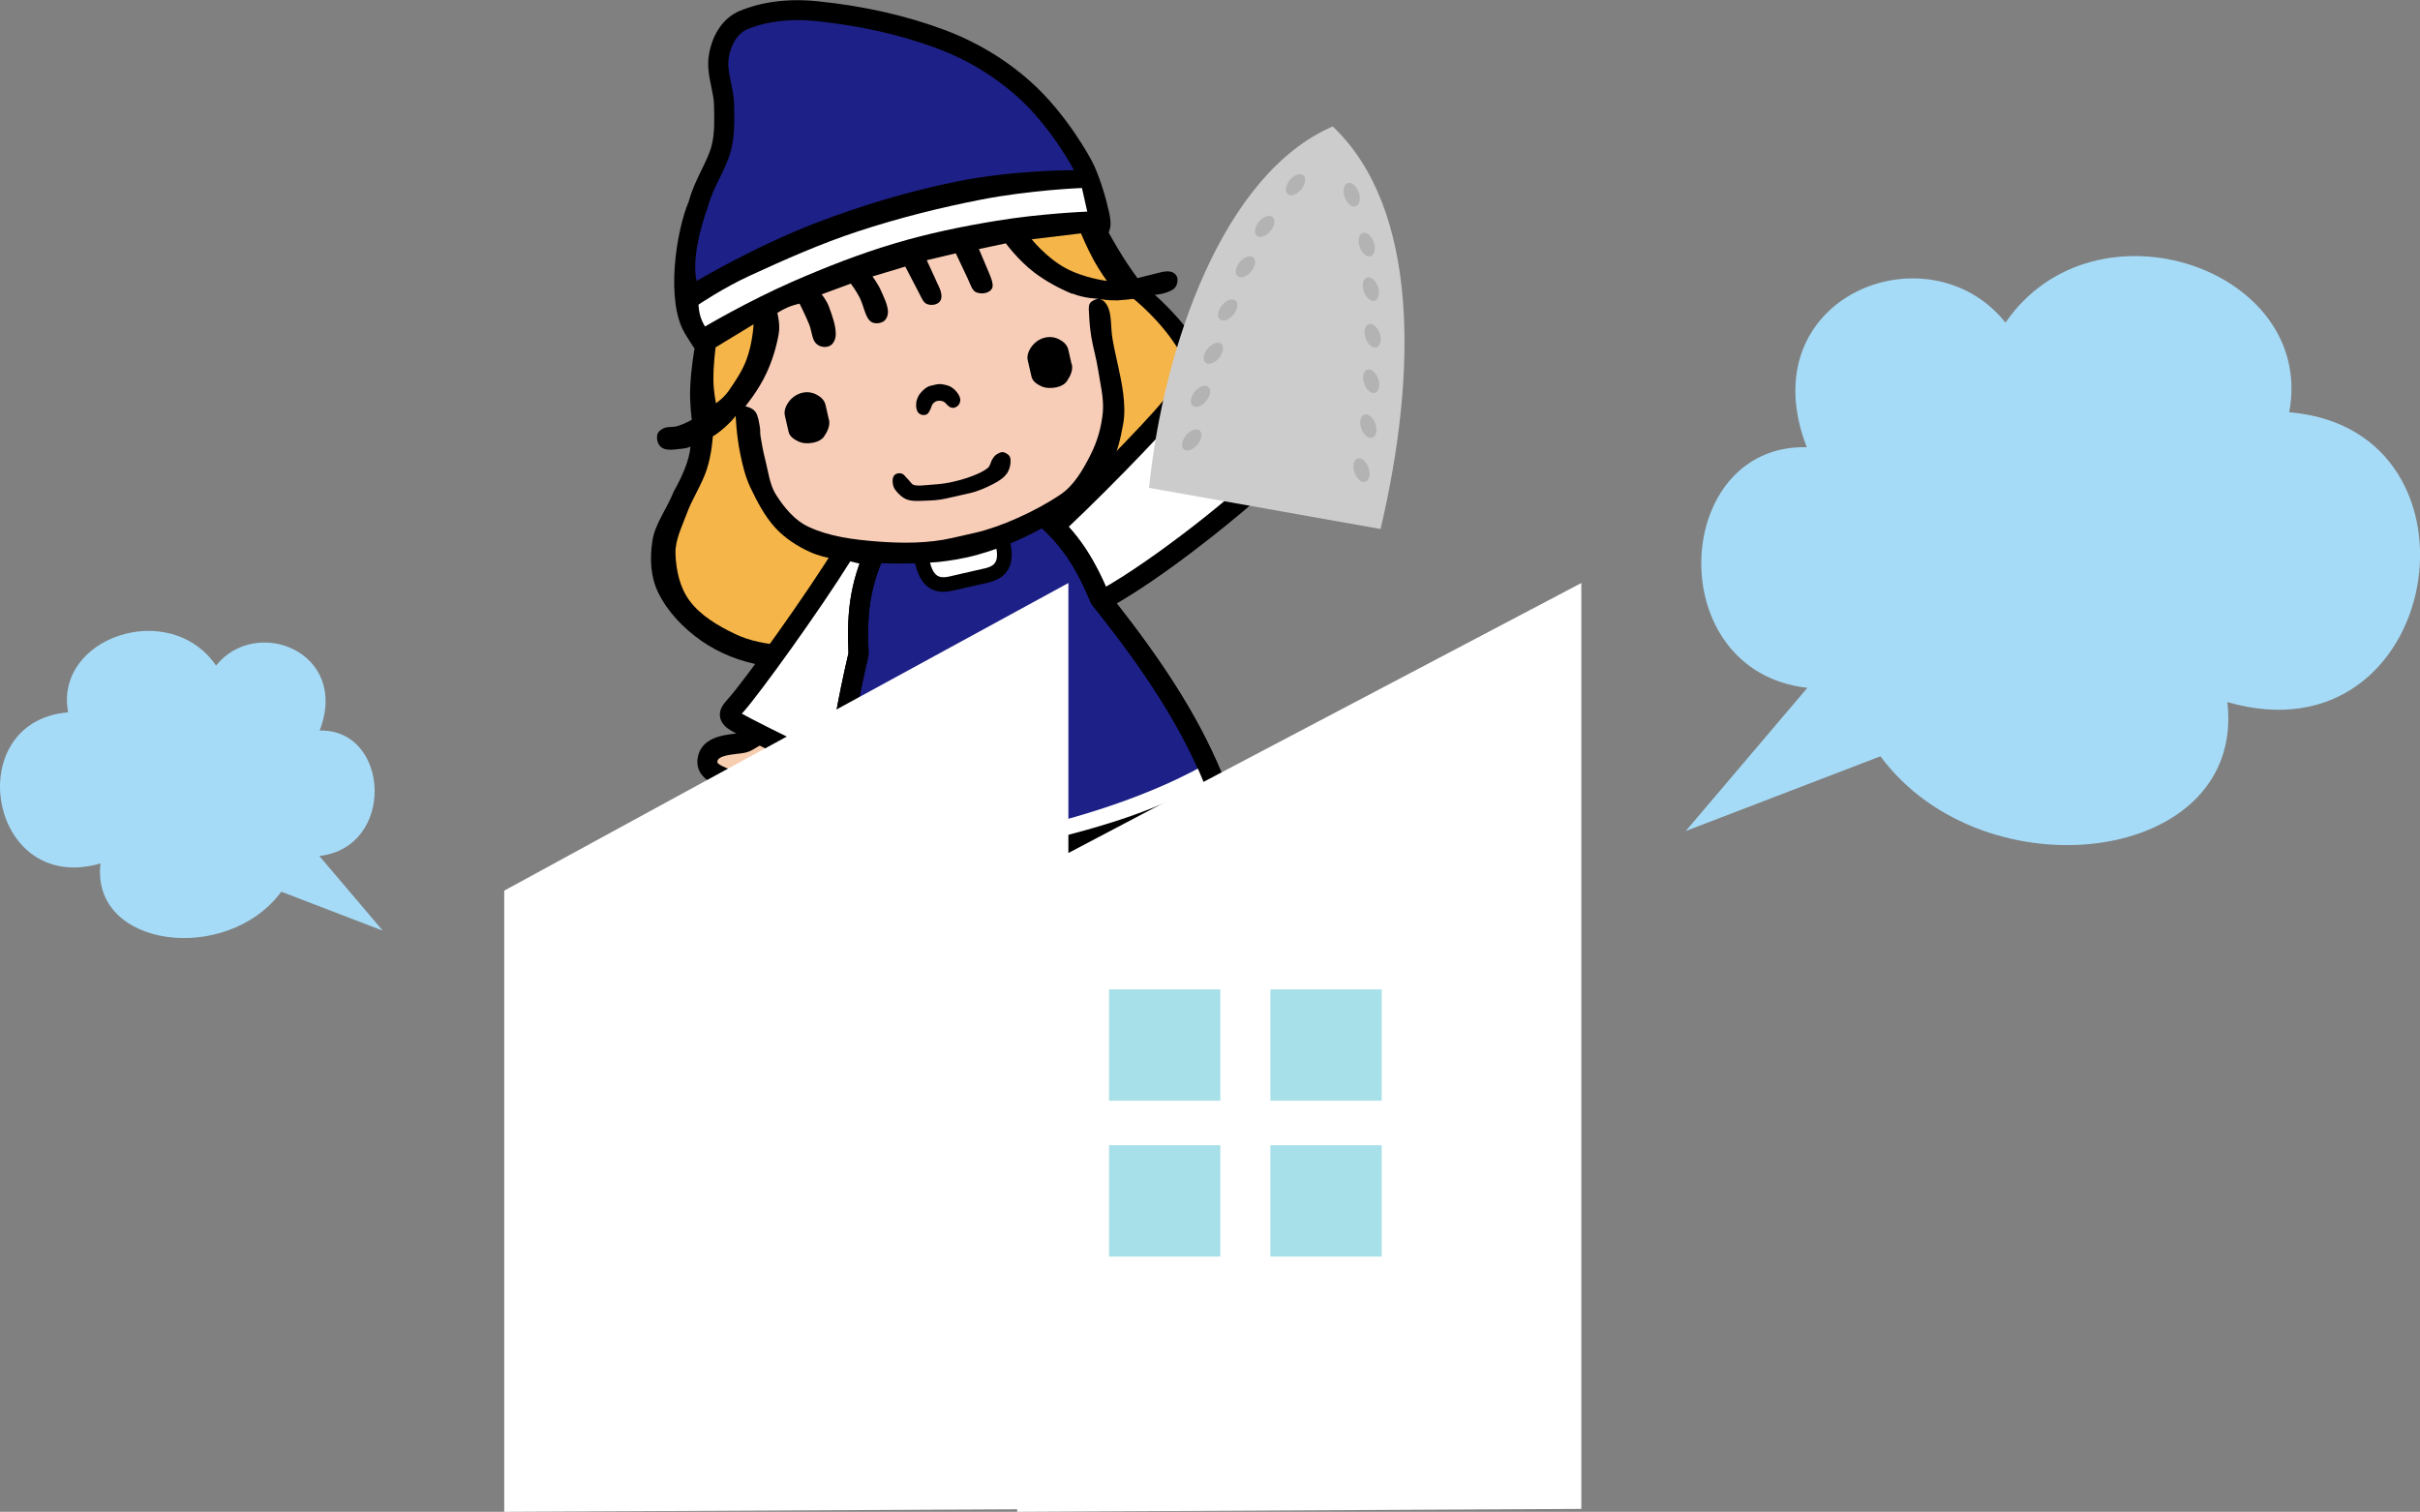 <?xml version="1.0" encoding="UTF-8"?>
<svg id="_レイヤー_2" data-name="レイヤー 2" xmlns="http://www.w3.org/2000/svg" width="250" height="156.18" viewBox="0 0 250 156.18">
  <rect x="0" y="0" width="250" height="156.18" fill="#808080" stroke="none"/>
  <defs>
    <style>
      .cls-1 {
        fill: #1d2086;
      }

      .cls-1, .cls-2, .cls-3, .cls-4, .cls-5, .cls-6, .cls-7, .cls-8, .cls-9, .cls-10 {
        stroke-width: 0px;
      }

      .cls-3 {
        fill: #b3b3b3;
      }

      .cls-4 {
        fill: #ccc;
      }

      .cls-5 {
        fill: #fff;
      }

      .cls-6 {
        fill: #a8e0e9;
      }

      .cls-7 {
        fill: #a6dbf7;
      }

      .cls-8 {
        fill: #f6b549;
      }

      .cls-9 {
        fill: #f7cdb8;
      }

      .cls-10 {
        fill: #f7cdaf;
      }
    </style>
  </defs>
  <g id="_レイヤー_1-2" data-name="レイヤー 1">
    <g>
      <g>
        <g>
          <path class="cls-2" d="M119.29,30.45s2.19,1.9,3.83,4.2c1.25,1.75,2.41,3.57,3.12,5.55.69,1.94,1.15,3.98,1,5.98-.19,2.51-.88,4.99-1.99,7.24-.89,1.8-2.22,3.48-3.92,4.69-5.96,4.23-11.48,5.55-18.31,7.1-12.47,2.84-21.13,4.36-24.26,3.53-2.25-.39-4.42-1.23-6.28-2.52-1.88-1.32-3.51-3.01-4.48-5-.79-1.6-.89-3.51-.6-5.36.26-1.73,1.5-3.31,2.21-5.1.75-1.33,1.64-3.19,1.71-4.64-.05-2.77,1.48-6.89,3.79-9.87,2.32-2.99,8.52-8.16,17.36-10.18,11.47-2.61,20.01-1.56,26.82,4.38Z"/>
          <path class="cls-8" d="M117.08,30.85s2.89,2.28,4.7,5.33c1.59,2.69,3.14,5.41,3.29,8.21.16,3.13-.74,6.33-2.41,9.04-2.04,3.34-6.35,5.21-6.35,5.21-2.49,1.44-9.53,3.61-14.03,4.63-9.43,2.15-16.99,3.76-21.4,3.4-1.69-.14-3.38-.43-4.91-1.16-1.85-.88-3.61-1.94-4.73-3.45-1-1.34-1.4-3.11-1.46-4.88-.04-1.35.64-2.71,1.17-4.13.57-1.54,1.52-2.94,2.04-4.48.56-1.67.65-3.5.65-3.5.08-6.68,7.96-14.17,18.9-17.08,10.93-2.91,19.13-.84,24.54,2.87Z"/>
        </g>
        <g>
          <g>
            <path class="cls-10" d="M73.09,78.5c-.17,1.14,1.05,1.57,1.64,1.83-.98,2.2-.58,4.92,1.38,5.67,1.97.75,4.63-.39,5.63-4.3.76-2.96,1.18-3.72,1.19-4.42,0-.7-2.95-1.86-3.73-1.7-.78.16-1.48.74-2.16,1.07-.68.33-3.67,0-3.95,1.84Z"/>
            <path class="cls-2" d="M83.96,77.52c-.04.44-.18.89-.39,1.56-.2.64-.47,1.52-.82,2.87-.58,2.26-1.76,3.96-3.34,4.77-1.18.61-2.48.7-3.67.24-.99-.38-1.74-1.12-2.17-2.17-.48-1.16-.52-2.58-.13-3.95-.73-.43-1.56-1.18-1.37-2.51h0c.32-2.13,2.64-2.4,3.89-2.54.24-.03.57-.07.67-.1.16-.08.36-.2.56-.33.52-.31,1.11-.67,1.81-.81,1.09-.22,3.4.73,4.27,1.44.47.39.71.82.7,1.28,0,.08,0,.15-.01.23ZM75.27,82.34c-.05.61.02,1.19.22,1.67.21.51.54.85.99,1.02.63.24,1.33.19,1.97-.15,1.04-.54,1.85-1.76,2.28-3.44.36-1.41.64-2.32.85-2.98.13-.41.22-.7.27-.92-.54-.39-2.01-.95-2.49-.93-.3.06-.71.31-1.11.55-.26.16-.51.31-.76.43-.35.17-.77.22-1.31.28-1.01.12-1.99.27-2.07.78-.04.21.2.36.87.66l.17.07c.52.24.75.85.52,1.37-.23.51-.37,1.05-.41,1.57Z"/>
          </g>
          <g>
            <path class="cls-5" d="M76.04,72.84c-.6.68-.94,1.03-.24,1.59.7.55,9.3,4.7,9.98,5.03.68.33,1.11.11,1.39-.4,2.17-3.42,9.26-16.59,8.68-20.16l-8.49-2.1c-2.97,4.9-9.59,14.11-11.31,16.04Z"/>
            <path class="cls-2" d="M96.91,59.84c-.11,1.33-.77,4.02-3.43,9.64-1.89,3.99-4.2,8.18-5.42,10.11-.59,1.03-1.63,1.33-2.74.8l-.1-.05c-6.18-2.99-9.57-4.7-10.07-5.11-.18-.14-.72-.57-.78-1.28-.06-.74.41-1.27.87-1.79l.02-.02c1.7-1.9,8.23-10.99,11.2-15.88.24-.39.7-.58,1.14-.47l8.49,2.1c.4.1.71.43.78.84.03.2.09.53.04,1.11ZM86.27,78.54s.01-.02.02-.04c2.58-4.08,8.22-15,8.54-18.77v-.02s-6.99-1.72-6.99-1.72c-3.17,5.09-9.36,13.67-11.03,15.54h0l-.02.02c-.05.05-.1.11-.16.17.78.45,3.6,1.89,9.49,4.74l.1.05s.03.01.04.02Z"/>
          </g>
        </g>
        <polygon class="cls-2" points="103.76 94.43 99.12 95.49 97.06 89.03 102.85 87.71 103.76 94.43"/>
        <g>
          <path class="cls-1" d="M90.54,101.97c-.76-3.34,2.59-4.07,5.68-4.78.4-1.5.71-2.51,2.82-3.22.93-.31,2.64-.6,3.63-.83s3.55-.14,4.54,4.19-3.32,4.84-4.85,5.19-4.5.99-6.22,1.38-4.96.86-5.6-1.94Z"/>
          <path class="cls-2" d="M103.57,103.33c-.22.05-.42.09-.6.13-.14.03-.27.06-.38.08-.74.17-1.83.41-2.94.65-1.18.26-2.39.53-3.27.73-5.15,1.17-6.5-1.2-6.85-2.72-.44-1.91.2-3.46,1.83-4.47,1.12-.7,2.58-1.07,4.03-1.41.38-1.29,1-2.55,3.32-3.33.71-.24,1.75-.45,2.67-.63.39-.08.76-.15,1.06-.22.45-.1,4.46-.84,5.78,4.98.34,1.49.17,2.77-.49,3.81-1,1.55-2.86,2.13-4.16,2.42ZM96.28,98.24c-1.42.32-2.88.66-3.82,1.25-.88.54-1.14,1.19-.9,2.24.13.56.47,2.04,4.36,1.16.89-.2,2.11-.47,3.29-.73,1.11-.24,2.19-.48,2.93-.65.12-.03.27-.06.42-.09,1.03-.21,2.74-.57,3.43-1.64.36-.56.43-1.28.21-2.22-.84-3.67-2.73-3.54-3.29-3.41-.31.07-.7.15-1.11.23-.86.17-1.84.37-2.42.57-1.63.55-1.79,1.16-2.14,2.5-.1.37-.4.66-.77.75l-.09.02-.09.02Z"/>
        </g>
        <g>
          <g>
            <path class="cls-10" d="M125.63,38.98c1.09-.36,1.73.76,2.09,1.29,1-.62,3.26-.23,4.34,1.57,1.08,1.8,1.38,4.44-1.38,5.74-2.76,1.29-3.84,1.17-4.52,1.3-.69.13-2.34-2.58-2.32-3.37.02-.79.47-1.59.68-2.31.21-.72-.64-3.62,1.12-4.21Z"/>
            <path class="cls-2" d="M128.01,49.65c-.57.13-.99.17-1.31.21-.14.01-.25.02-.36.04-.46.08-.92-.07-1.38-.47-.86-.73-2.2-2.84-2.17-3.96.02-.71.27-1.35.48-1.92.09-.22.17-.44.23-.66,0-.06-.01-.39-.03-.63-.07-1.25-.21-3.59,1.82-4.27h0c1.35-.45,2.27.36,2.81,1.03.55-.11,1.17-.09,1.8.06,1.27.31,2.38,1.12,3.04,2.23.88,1.47,1.15,3.09.73,4.44-.37,1.2-1.26,2.16-2.57,2.78-1.36.64-2.36.96-3.11,1.13ZM126.38,47.9h0s0,0,0,0ZM126.26,47.81c.07,0,.15-.02.22-.02.66-.07,1.67-.17,3.75-1.15.78-.36,1.27-.87,1.46-1.5.24-.78.04-1.81-.53-2.76-.38-.63-1.01-1.1-1.74-1.27-.53-.13-.97-.06-1.15.05-.47.29-1.09.17-1.41-.29l-.1-.15c-.41-.61-.63-.81-.8-.75-.48.16-.47,1.16-.41,2.17.03.54.06.97-.05,1.34-.08.27-.18.54-.29.83-.17.43-.34.87-.35,1.22.06.45.92,1.86,1.39,2.28Z"/>
          </g>
          <g>
            <path class="cls-5" d="M120.92,42.11c.56-.71.85-1.1,1.52-.52.67.59,6.01,7.52,6.46,8.14.44.61.31,1.07-.15,1.44-2.99,2.73-14.71,12.02-18.33,12.07l-3.31-7.19c4.3-3.78,12.21-11.91,13.81-13.94Z"/>
            <path class="cls-2" d="M111.26,64.17c-.3.07-.58.11-.83.11-.41,0-.79-.23-.96-.61l-3.31-7.19c-.19-.42-.09-.91.26-1.22,4.3-3.78,12.1-11.8,13.68-13.8h0s.82.64.82.64l-.8-.67c.42-.54.86-1.1,1.61-1.17.71-.07,1.23.39,1.4.54.83.73,6.39,8,6.61,8.31.72.99.6,2.08-.31,2.84-1.58,1.44-13.17,11.07-18.17,12.21ZM108.38,56.32l2.66,5.78c3.63-.95,13.43-8.43,17.01-11.7.01,0,.02-.02.03-.03,0-.01-.02-.02-.02-.04-.54-.74-5.09-6.62-6.15-7.8-.05.06-.1.13-.15.19l-.84-.62.82.64c-1.55,1.97-8.9,9.55-13.36,13.56Z"/>
          </g>
        </g>
        <polygon class="cls-2" points="111.72 92.62 116.36 91.57 115.42 84.85 109.62 86.17 111.72 92.62"/>
        <g>
          <path class="cls-1" d="M126.9,93.69c-.76-3.34-4.1-2.55-7.19-1.85-1.01-1.18-1.73-1.96-3.93-1.68-.98.12-2.64.6-3.63.83s-3.26,1.41-2.28,5.74,5.09,2.93,6.62,2.58,4.48-1.05,6.2-1.45,4.85-1.37,4.21-4.17Z"/>
          <path class="cls-2" d="M115.75,100.56c-1.3.3-3.23.58-4.8-.38-1.05-.64-1.75-1.73-2.09-3.22-1.32-5.82,2.61-6.89,3.06-6.99.3-.07.66-.16,1.05-.26.91-.23,1.94-.49,2.68-.58,2.43-.3,3.54.56,4.44,1.56,1.45-.33,2.93-.61,4.24-.47,1.91.21,3.15,1.33,3.59,3.24.35,1.52.16,4.25-4.99,5.42-.88.2-2.09.49-3.27.76-1.11.26-2.19.52-2.94.68-.11.03-.24.06-.38.09-.18.04-.38.09-.59.14ZM114.85,91.39c-.44.1-.93.22-1.38.34-.41.1-.79.2-1.1.27-.56.13-2.33.83-1.49,4.5.21.94.59,1.56,1.15,1.91,1.08.67,2.78.24,3.8,0,.15-.04.29-.07.42-.1.74-.17,1.81-.42,2.92-.68,1.18-.28,2.39-.56,3.28-.76,3.89-.89,3.55-2.37,3.43-2.93-.24-1.05-.76-1.52-1.78-1.63-1.13-.12-2.63.22-4.07.55l-.09.02c-.38.09-.77-.04-1.02-.34-.9-1.06-1.31-1.54-3.01-1.33-.29.04-.65.11-1.05.2Z"/>
        </g>
        <g>
          <path class="cls-1" d="M106.41,52.19c3.83,2.93,5.5,5.57,7.26,9.7,4.99,6.21,9.34,12.57,11.99,19.4-4.88,3.15-11.42,5.2-19.12,6.96s-14.49,2.74-20.25,2.01c-.57-7.3.6-14.91,2.41-22.67-.21-4.49.16-7.59,2.34-11.89l15.38-3.5Z"/>
          <path class="cls-2" d="M106.77,89.26c-9.04,2.06-15.4,2.68-20.61,2.02-.49-.06-.87-.46-.91-.95-.5-6.48.23-13.53,2.4-22.85-.19-4.43.15-7.72,2.46-12.26.14-.28.4-.47.7-.54l15.38-3.5c.3-.07.62,0,.86.19,4.04,3.09,5.78,5.91,7.53,9.99,5.98,7.46,9.7,13.5,12.05,19.56.18.46,0,.98-.41,1.25-4.41,2.85-10.41,5.04-19.45,7.1ZM87.27,89.31c4.81.46,10.74-.19,19.04-2.08s13.93-3.87,18.06-6.37c-2.3-5.62-5.88-11.31-11.51-18.32-.06-.07-.11-.16-.15-.24-1.6-3.78-3.08-6.25-6.55-8.99l-14.42,3.28c-1.94,3.97-2.2,6.84-2.01,10.94,0,.1,0,.19-.03.28-2.04,8.76-2.8,15.44-2.44,21.5Z"/>
        </g>
        <g>
          <path class="cls-5" d="M102.04,59.43c1.54-.4,1.98-1.44,1.58-3.24l-.51-1.91-8.19,1.86.37,1.94c.41,1.79,1.26,2.54,2.82,2.24l3.93-.89Z"/>
          <path class="cls-2" d="M102.21,60.16l-3.93.89c-1.97.39-3.22-.56-3.73-2.81l-.38-1.97c-.08-.4.18-.79.58-.88l8.19-1.86c.4-.09.8.15.9.54l.51,1.91c.52,2.27-.2,3.67-2.12,4.16,0,0-.01,0-.02,0ZM95.8,56.71l.23,1.23c.37,1.61.99,1.82,1.93,1.64l3.89-.89c.93-.24,1.39-.7,1.02-2.33l-.31-1.18-6.76,1.54Z"/>
        </g>
        <path class="cls-5" d="M106.38,87.54c-9.91,2.26-16.77,2.24-19.98,2.03-.52-.03-.92-.48-.88-1.01.03-.52.48-.91,1.01-.88,3.1.2,9.76.22,19.44-1.99.51-.12,1.02.2,1.13.71s-.2,1.02-.71,1.13Z"/>
        <path class="cls-5" d="M106.38,87.54c-.51.12-1.02-.2-1.13-.71s.2-1.02.71-1.13c9.68-2.2,15.67-5.1,18.38-6.62.46-.25,1.03-.1,1.29.36.26.45.1,1.03-.36,1.29-2.8,1.58-8.98,4.56-18.89,6.82Z"/>
        <path class="cls-2" d="M106.77,89.26c-9.04,2.06-15.4,2.68-20.61,2.02-.49-.06-.87-.46-.91-.95-.5-6.48.23-13.53,2.4-22.85-.19-4.43.15-7.72,2.46-12.26.14-.28.4-.47.7-.54l15.38-3.5c.3-.07.62,0,.86.19,4.04,3.09,5.78,5.91,7.53,9.99,5.98,7.46,9.7,13.5,12.05,19.56.18.46,0,.98-.41,1.25-4.41,2.85-10.41,5.04-19.45,7.1ZM87.27,89.31c4.81.46,10.74-.19,19.04-2.08s13.93-3.87,18.06-6.37c-2.3-5.62-5.88-11.31-11.51-18.32-.06-.07-.11-.16-.15-.24-1.6-3.78-3.08-6.25-6.55-8.99l-14.42,3.28c-1.94,3.97-2.2,6.84-2.01,10.94,0,.1,0,.19-.03.28-2.04,8.76-2.8,15.44-2.44,21.5Z"/>
        <g>
          <path class="cls-2" d="M115.32,31.03c-.91.02-1.72-.14-1.72-.14.4.12.69.39.94,1.03.31.91.2,2.02.39,3.09.32,1.88.86,3.73,1.1,5.61.13,1.06.19,2.14,0,3.18-.27,1.52-.61,3.04-1.35,4.33-1.28,2.26-3.43,4.05-3.43,4.05-2.22,1.83-5.69,3.61-8.32,4.51,0,0-1.46.54-2.98.88s-3.03.49-3.03.49c-3.58.28-7.14.17-9.54-.2,0,0-2.01-.06-3.71-.84-1.34-.61-2.6-1.43-3.58-2.5-1.09-1.19-1.87-2.69-2.59-4.2-.51-1.1-.8-2.3-1.04-3.5-.39-1.9-.46-3.86-.46-3.86-.48.69-1.79,1.82-2.37,2.12-.79.48-1.49.84-2.32,1.06-.49.24-1.03.21-1.56.29-.54.07-1.08.04-1.43-.22-.35-.27-.5-.78-.43-1.24.04-.32.34-.58.69-.74.39-.18.92-.07,1.39-.21.77-.23,1.5-.65,1.5-.65,0,0-.23-1.63-.17-3.24.08-2.07.45-4.12.45-4.12,0,0-.55-.81-1.02-1.61-1.96-3.3-.91-10.48.44-13.63h0c.31-1.19.83-2.23,1.32-3.25.43-.88.83-1.7,1.03-2.49.32-1.25.28-2.7.24-4.23-.01-.56-.14-1.16-.27-1.79-.22-1.04-.46-2.22-.24-3.43.38-2.14,1.53-3.77,3.16-4.45,2.3-.96,5.08-1.31,8.05-1,4.75.48,9.17,1.48,13.14,2.97,3.29,1.23,6.27,3.02,8.86,5.33,3.78,3.36,6.23,8.01,6.34,8.21.68,1.28,1.42,3.68,1.64,4.75.16.56.28,1.15.29,1.72.01.46-.2.91-.2.91,0,0,.72,1.32,1.53,2.6.68,1.08,1.45,2.11,1.45,2.11l2.39-.6c.41-.1.84-.15,1.18-.02.3.12.54.39.56.69.03.41-.1.84-.42,1.07-.75.52-1.93.59-1.93.59-1.14.33-2.54.48-3.96.58Z"/>
          <path class="cls-8" d="M77.85,33.5l-3.92,2.38s-.24,1.67-.23,3.34c0,1.22.27,2.44.27,2.44,0,0,.79-.54,1.31-1.29.71-1.02,1.4-2.06,1.83-3.2.65-1.73.74-3.67.74-3.67"/>
          <path class="cls-8" d="M111.66,24.11l-5.08.61s1.49,1.87,3.43,2.94c1.95,1.08,4.34,1.36,4.34,1.36,0,0-.74-1.01-1.34-2.1-.74-1.36-1.34-2.81-1.34-2.81"/>
          <path class="cls-5" d="M112.32,21.86l-.55-2.44s-5.28.2-10.41,1.2c-4.31.84-8.58,1.92-12.75,3.29-3.8,1.25-7.48,2.88-11.13,4.56-2.77,1.27-5.32,3-5.32,3,0,0,.02.62.19,1.2.16.55.48,1.06.48,1.06,0,0,4.38-2.59,9.01-4.62,3.45-1.51,6.97-2.89,10.57-3.96,3.44-1.03,6.97-1.76,10.52-2.34,4.65-.77,9.41-.95,9.41-.95"/>
          <path class="cls-1" d="M71.98,29.02s5.97-3.56,12.36-6.01c4.69-1.8,9.51-3.24,14.41-4.24,5.98-1.22,12.2-1.19,12.2-1.19,0,0-2.34-4.47-5.88-7.62-2.39-2.13-5.18-3.81-8.21-4.94-4.03-1.51-8.31-2.41-12.62-2.85-2.46-.25-4.95-.02-7.03.85-1.07.45-1.69,1.63-1.92,2.9-.26,1.42.5,3.1.54,4.78.04,1.64.08,3.28-.31,4.82-.5,1.97-1.83,3.75-2.36,5.75-.89,2.45-1.67,5.67-1.2,7.75Z"/>
          <path class="cls-9" d="M110.75,30.35c-1.39-.58-2.73-1.31-3.93-2.22-1.64-1.25-2.91-2.99-2.91-2.99l-2.78.59,1.01,2.39c.29.68.55,1.37.32,1.72-.29.46-1.06.6-1.65.34-.4-.18-.58-.87-.88-1.49l-1.19-2.52-3,.71,1.28,2.79c.25.53.34,1.12.09,1.45-.27.37-.89.48-1.37.28-.36-.14-.56-.67-.82-1.17l-1.4-2.69-3.39,1.02s.52.67.86,1.42c.32.73.68,1.44.74,2.13.03.47-.16.93-.5,1.12-.45.24-1.05.24-1.39-.11-.49-.51-.61-1.55-1.05-2.41-.38-.74-.9-1.41-.9-1.41l-3.01,1.11s.51.6.76,1.29c.34.94.69,1.88.7,2.78.01.55-.24,1.07-.64,1.26-.46.21-1.07.1-1.43-.29-.39-.41-.4-1.26-.7-1.99-.44-1.06-.97-2.09-.97-2.09,0,0-.6.12-1.15.35-.6.25-1.15.61-1.15.61,0,0,.33,1.13.14,2.19-.25,1.4-.67,2.76-1.27,4.05-.84,1.81-2.17,3.4-2.17,3.4,0,0,.72.13,1.04.58.28.39.34.95.45,1.51.07.31.02.64.07.96.13.8.27,1.59.47,2.37.34,1.31.47,2.67,1.13,3.71.89,1.39,1.96,2.68,3.38,3.33,2.12.99,4.6,1.32,7.1,1.51,2.59.2,5.25.2,7.71-.36l2.46-.56c2.46-.56,6.09-2.14,8.74-3.93,1.39-.94,2.29-2.49,3.1-4.09.71-1.38,1.14-2.9,1.28-4.44.12-1.44-.27-2.92-.5-4.42-.17-1.12-.51-2.22-.69-3.33-.12-.75-.2-1.52-.23-2.29-.02-.43-.09-.87.07-1.16.23-.39.89-.5.89-.5,0,0-1.44-.02-2.69-.54ZM85.64,43.36c.13.59-.14,1.19-.5,1.72-.24.35-.67.56-1.12.65-.5.1-1.04.09-1.49-.1-.49-.22-.95-.53-1.06-1.01l-.39-1.69c-.11-.5.1-1.01.42-1.44.32-.43.8-.76,1.32-.9.5-.13,1.04-.08,1.5.16.46.23.85.58.96,1.07l.35,1.54ZM94.64,41.63c.07-.37.2-.73.43-1,.3-.36.65-.68,1.08-.78l.6-.14c.36-.08.73,0,1.1.1.29.08.54.24.76.44.25.24.46.53.56.84.07.21.03.46-.08.65-.1.19-.3.32-.51.38-.16.04-.34,0-.5-.1-.23-.13-.38-.42-.6-.53-.2-.09-.42-.11-.64-.07-.19.04-.36.15-.48.31-.14.17-.17.44-.29.65-.1.18-.19.36-.34.43-.17.08-.39.09-.58.02-.18-.07-.33-.2-.4-.38-.1-.26-.14-.55-.09-.83ZM104,48.92c-.29.45-.8.76-1.32,1.04-.8.42-1.63.79-2.51.99l-2.48.56c-.71.16-1.46.2-2.19.22-.64.02-1.28.07-1.81-.13-.48-.18-.88-.57-1.21-1-.2-.26-.27-.61-.27-.95,0-.26.09-.5.26-.63.2-.14.47-.17.72-.08.22.08.37.35.59.55.24.23.39.55.63.61.44.13.97.03,1.5,0,.73-.05,1.47-.11,2.19-.25.8-.17,1.59-.38,2.34-.67.59-.23,1.18-.48,1.63-.86.24-.21.27-.63.48-.93.12-.19.26-.37.44-.47.25-.15.51-.27.72-.19.33.1.63.33.67.64.07.52-.07,1.11-.38,1.59ZM110.73,37.64c.13.59-.14,1.19-.51,1.73-.24.35-.66.56-1.12.65-.51.1-1.04.09-1.49-.1-.49-.22-.94-.53-1.05-1.01l-.39-1.69c-.11-.5.1-1.01.42-1.44.33-.43.79-.76,1.31-.89.5-.13,1.04-.08,1.5.16.46.23.85.58.96,1.07l.35,1.54Z"/>
        </g>
        <g>
          <path class="cls-4" d="M137.68,13.06c-11.31,4.88-17.47,22.67-18.98,37.34l23.92,4.25c3.8-16.13,3.99-33.11-4.94-41.59"/>
          <path class="cls-3" d="M141.86,24.87c.28.64.2,1.33-.17,1.55-.37.22-.89-.12-1.17-.76-.28-.64-.2-1.33.17-1.55.37-.22.89.12,1.17.76"/>
          <path class="cls-3" d="M142.29,29.47c.28.64.2,1.33-.17,1.55-.37.22-.89-.12-1.17-.76-.28-.64-.2-1.33.17-1.55.37-.22.89.12,1.17.76"/>
          <path class="cls-3" d="M142.47,34.29c.28.64.2,1.33-.17,1.55-.37.22-.89-.12-1.17-.76-.28-.64-.2-1.33.17-1.55.37-.22.89.12,1.17.76"/>
          <path class="cls-3" d="M142.32,38.99c.28.64.2,1.33-.17,1.55-.37.22-.89-.12-1.17-.76-.28-.64-.2-1.33.17-1.55.37-.22.89.12,1.17.76"/>
          <path class="cls-3" d="M142.03,43.63c.28.64.2,1.33-.17,1.55-.37.22-.89-.12-1.17-.76-.28-.64-.2-1.33.17-1.55.37-.22.89.12,1.17.76"/>
          <path class="cls-3" d="M141.32,48.17c.28.64.2,1.33-.17,1.55-.37.22-.89-.12-1.17-.76-.28-.64-.2-1.33.17-1.55.37-.22.89.12,1.17.76"/>
          <path class="cls-3" d="M140.31,19.72c.28.64.2,1.33-.17,1.55-.37.22-.89-.12-1.17-.76-.28-.64-.2-1.33.17-1.55.37-.22.89.12,1.17.76"/>
          <path class="cls-3" d="M133.35,18.48c-.48.5-.65,1.18-.38,1.51.27.33.88.19,1.36-.31.48-.5.65-1.18.38-1.51-.27-.33-.88-.19-1.36.31"/>
          <path class="cls-3" d="M130.16,22.79c-.48.5-.65,1.18-.38,1.51.27.33.88.19,1.36-.31.48-.5.65-1.18.38-1.51-.27-.33-.88-.19-1.36.31"/>
          <path class="cls-3" d="M128.17,26.96c-.48.5-.65,1.18-.38,1.51.27.33.88.19,1.36-.31.48-.5.65-1.18.38-1.51-.27-.33-.88-.19-1.36.31"/>
          <path class="cls-3" d="M126.34,31.42c-.48.5-.65,1.18-.38,1.51.27.33.88.19,1.36-.31.48-.5.65-1.18.38-1.51-.27-.33-.88-.19-1.36.31"/>
          <path class="cls-3" d="M124.86,35.89c-.48.5-.65,1.18-.38,1.51.27.33.88.19,1.36-.31.48-.5.65-1.18.38-1.51-.27-.33-.88-.19-1.36.31"/>
          <path class="cls-3" d="M123.53,40.34c-.48.5-.65,1.18-.38,1.51.27.33.88.19,1.36-.31.48-.5.65-1.18.38-1.51-.27-.33-.88-.19-1.36.31"/>
          <path class="cls-3" d="M122.63,44.85c-.48.5-.65,1.18-.38,1.51.27.33.88.19,1.36-.31.48-.5.65-1.18.38-1.51-.27-.33-.88-.19-1.36.31"/>
        </g>
      </g>
      <g>
        <path class="cls-7" d="M236.49,42.58c2.79-14.81-20.11-22.64-29.31-9.25-7.99-9.99-26.54-2.66-20.53,12.87-13.94-.34-15.13,23.13.06,24.86l-12.56,14.79,20.11-7.72c10.72,14.49,37.79,11.22,35.84-5.6,22.22,6.43,27.91-28.15,6.4-29.94Z"/>
        <path class="cls-7" d="M7.04,73.58c-1.46-7.72,10.49-11.8,15.28-4.82,4.16-5.21,13.84-1.39,10.7,6.71,7.27-.18,7.89,12.06-.03,12.96l6.55,7.71-10.48-4.02c-5.59,7.56-19.7,5.85-18.68-2.92-11.58,3.35-14.55-14.68-3.34-15.61Z"/>
        <polygon class="cls-5" points="110.37 88.12 110.37 60.23 52.09 92.01 52.09 156.18 105.08 155.92 105.08 156.18 163.36 155.88 163.36 60.23 110.37 88.12"/>
        <rect class="cls-6" x="114.57" y="102.21" width="11.5" height="11.5"/>
        <rect class="cls-6" x="131.24" y="102.21" width="11.5" height="11.5"/>
        <rect class="cls-6" x="114.57" y="118.31" width="11.5" height="11.5"/>
        <rect class="cls-6" x="131.24" y="118.31" width="11.5" height="11.5"/>
      </g>
    </g>
  </g>
</svg>